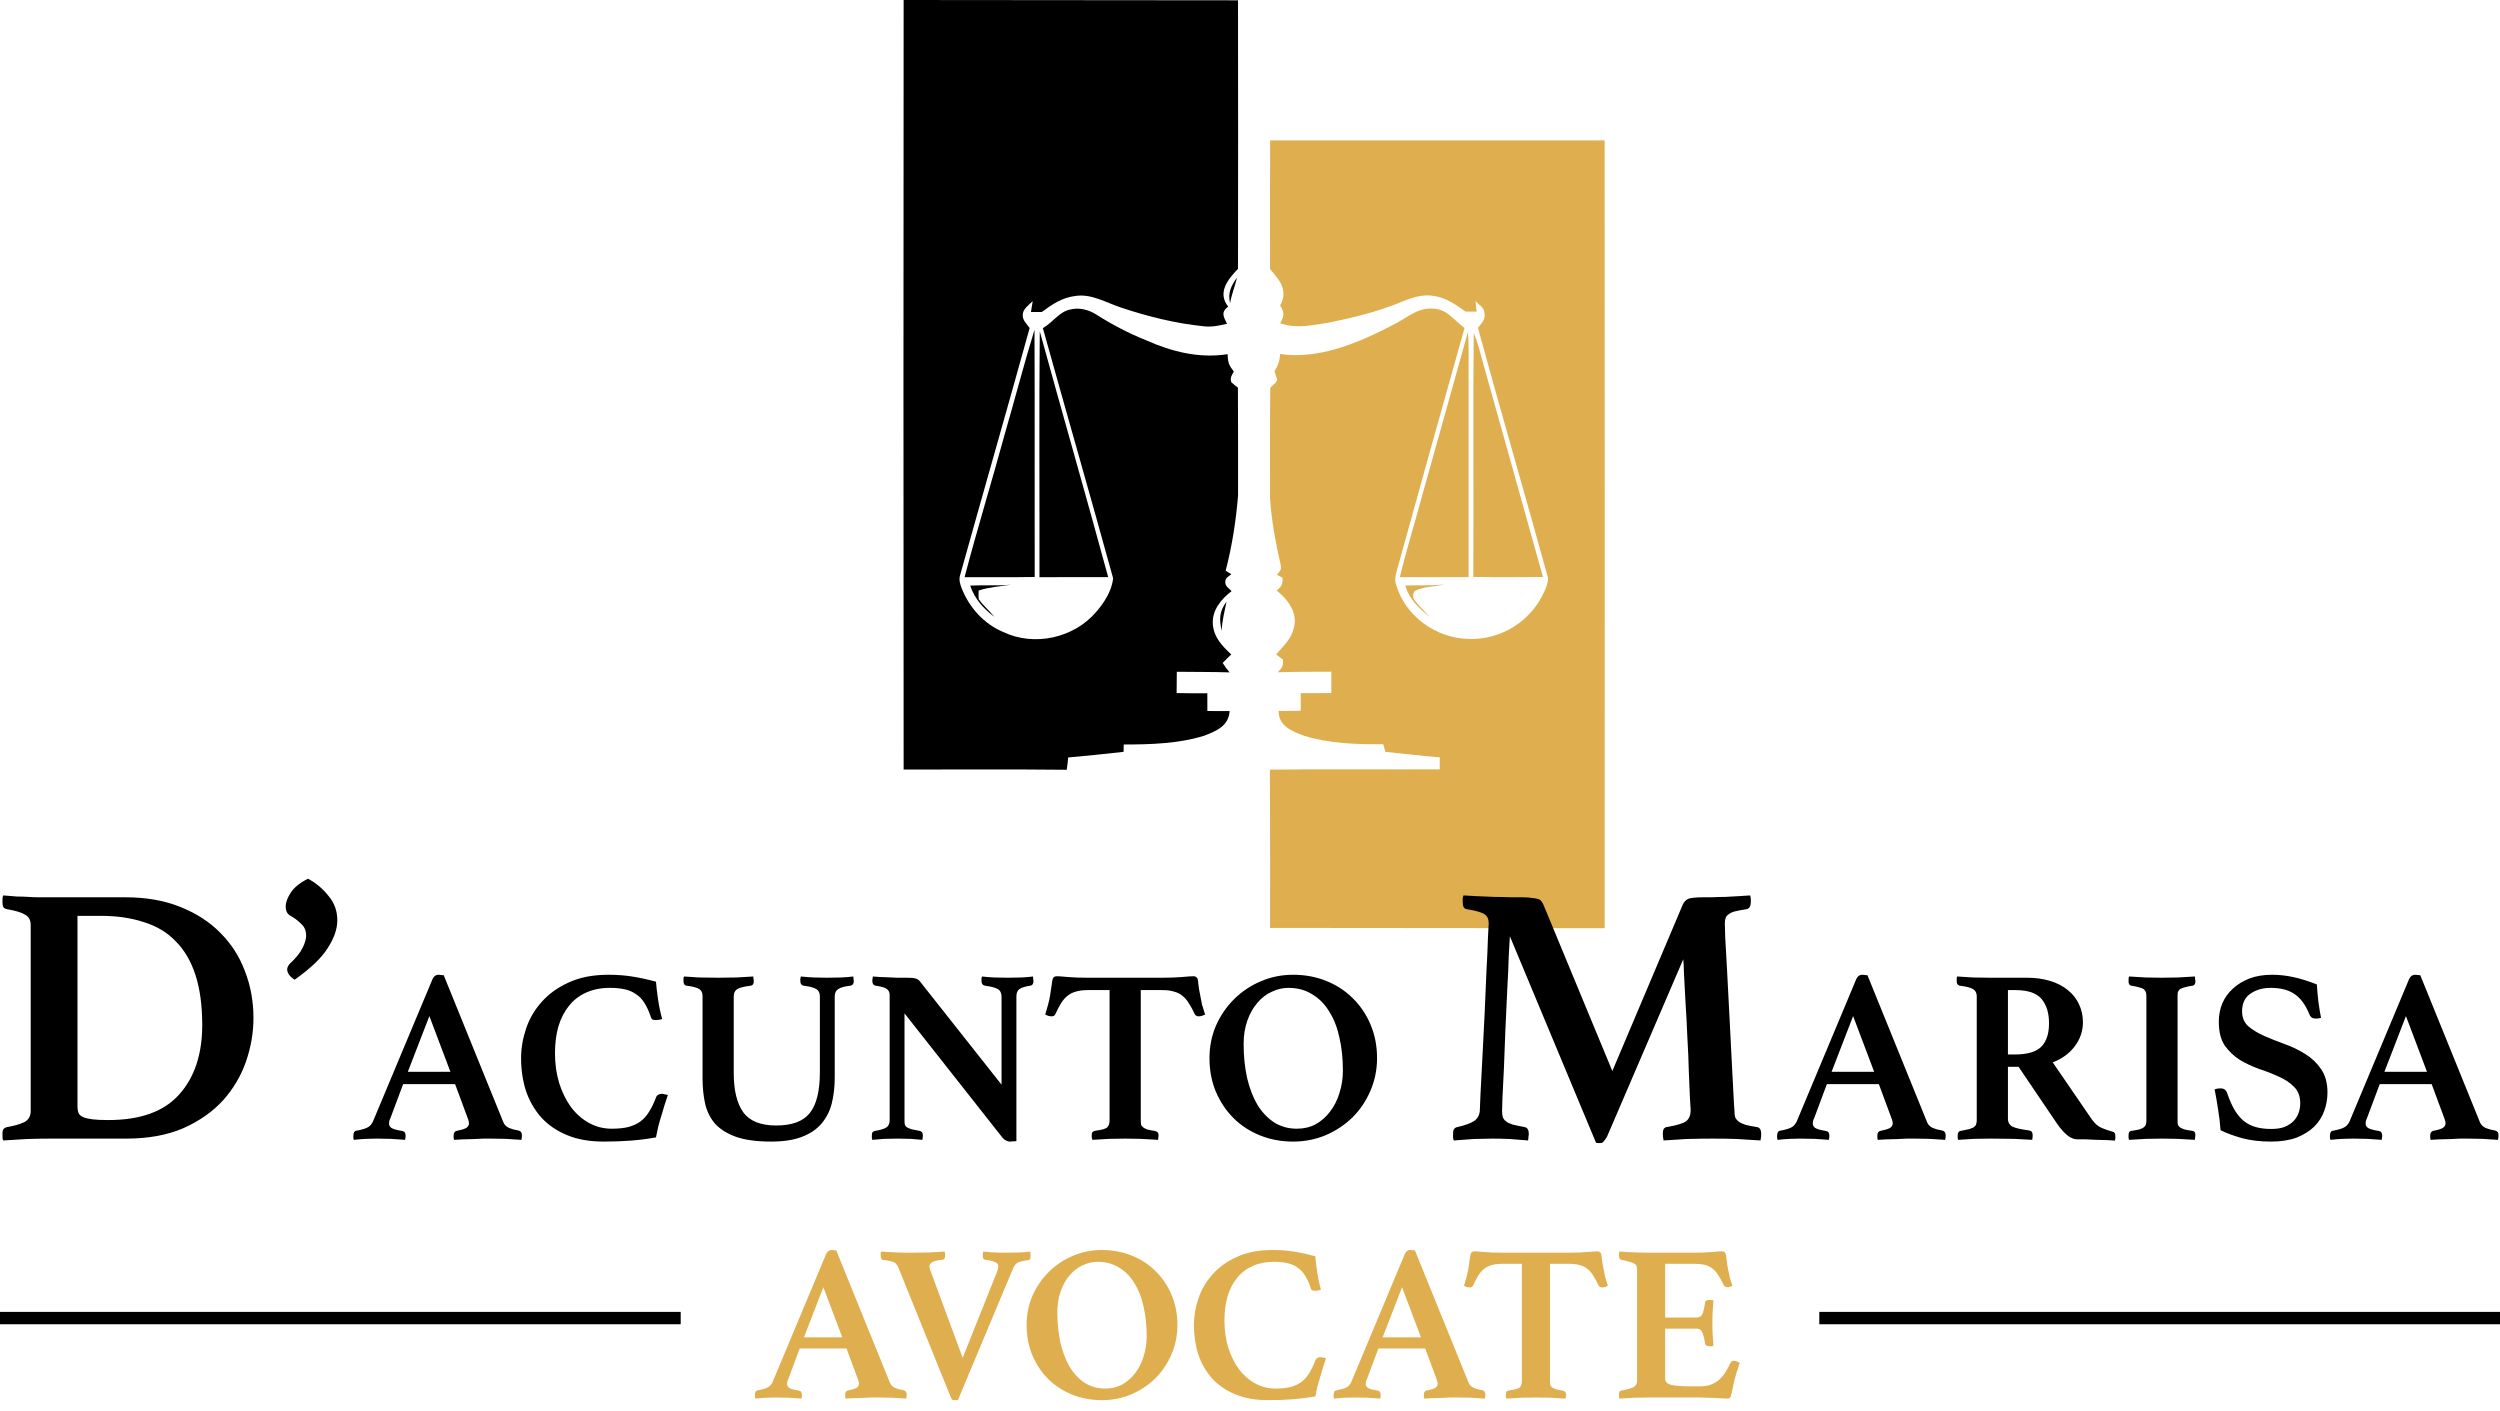 <svg width="202" height="114" viewBox="0 0 202 114" fill="none" xmlns="http://www.w3.org/2000/svg">
<path d="M55 106H0V107H55V106Z" fill="black"/>
<path d="M68.398 108.956H64.618L63.682 111.458C63.646 111.518 63.622 111.584 63.61 111.656C63.598 111.728 63.592 111.782 63.592 111.818C63.592 111.95 63.652 112.058 63.772 112.142C63.904 112.226 64.162 112.298 64.546 112.358C64.714 112.382 64.798 112.496 64.798 112.7C64.798 112.784 64.786 112.886 64.762 113.006C64.438 112.982 64.096 112.958 63.736 112.934C63.376 112.922 63.022 112.916 62.674 112.916C62.434 112.916 62.182 112.922 61.918 112.934C61.654 112.946 61.36 112.97 61.036 113.006C61.012 112.958 61 112.904 61 112.844C61 112.784 61 112.736 61 112.7C61 112.472 61.078 112.352 61.234 112.34C61.606 112.268 61.87 112.19 62.026 112.106C62.194 112.022 62.326 111.878 62.422 111.674L66.76 101.306C66.856 101.102 67 101 67.192 101C67.252 101 67.312 101.006 67.372 101.018C67.432 101.018 67.498 101.024 67.57 101.036L71.908 111.728C71.98 111.908 72.118 112.046 72.322 112.142C72.526 112.226 72.748 112.286 72.988 112.322C73.168 112.358 73.258 112.478 73.258 112.682C73.258 112.778 73.246 112.886 73.222 113.006C72.838 112.982 72.46 112.958 72.088 112.934C71.716 112.922 71.368 112.916 71.044 112.916C70.876 112.916 70.672 112.916 70.432 112.916C70.192 112.928 69.946 112.94 69.694 112.952C69.442 112.964 69.19 112.97 68.938 112.97C68.698 112.982 68.494 112.994 68.326 113.006C68.302 112.958 68.29 112.904 68.29 112.844C68.29 112.784 68.29 112.736 68.29 112.7C68.29 112.592 68.308 112.514 68.344 112.466C68.392 112.406 68.44 112.37 68.488 112.358C68.8 112.298 69.028 112.232 69.172 112.16C69.328 112.076 69.406 111.956 69.406 111.8C69.406 111.728 69.388 111.638 69.352 111.53L68.398 108.956ZM68.056 108.056L66.526 104.006L64.96 108.056H68.056ZM80.574 102.728C80.634 102.572 80.664 102.446 80.664 102.35C80.664 102.182 80.586 102.062 80.43 101.99C80.274 101.906 80.004 101.84 79.62 101.792C79.476 101.78 79.404 101.666 79.404 101.45C79.404 101.426 79.404 101.402 79.404 101.378C79.416 101.342 79.422 101.306 79.422 101.27L79.44 101.126C79.548 101.138 79.68 101.15 79.836 101.162C79.992 101.174 80.16 101.186 80.34 101.198C80.532 101.198 80.718 101.204 80.898 101.216C81.09 101.216 81.264 101.216 81.42 101.216C81.768 101.216 82.098 101.21 82.41 101.198C82.734 101.186 83.01 101.162 83.238 101.126L83.256 101.27C83.268 101.306 83.274 101.342 83.274 101.378C83.274 101.414 83.274 101.444 83.274 101.468C83.274 101.696 83.202 101.816 83.058 101.828C82.674 101.864 82.398 101.93 82.23 102.026C82.074 102.11 81.948 102.266 81.852 102.494L77.406 113.114C77.346 113.126 77.298 113.132 77.262 113.132C77.226 113.132 77.184 113.132 77.136 113.132C77.04 113.132 76.968 113.114 76.92 113.078C76.884 113.042 76.842 112.958 76.794 112.826L72.582 102.404C72.546 102.32 72.504 102.248 72.456 102.188C72.42 102.116 72.36 102.056 72.276 102.008C72.192 101.96 72.078 101.924 71.934 101.9C71.802 101.864 71.622 101.834 71.394 101.81C71.238 101.798 71.16 101.672 71.16 101.432C71.16 101.396 71.16 101.348 71.16 101.288C71.16 101.216 71.172 101.162 71.196 101.126C71.376 101.138 71.58 101.15 71.808 101.162C72.036 101.174 72.264 101.186 72.492 101.198C72.732 101.198 72.96 101.204 73.176 101.216C73.404 101.216 73.602 101.216 73.77 101.216C74.166 101.216 74.598 101.21 75.066 101.198C75.534 101.174 75.954 101.15 76.326 101.126C76.35 101.186 76.362 101.246 76.362 101.306C76.362 101.366 76.362 101.414 76.362 101.45C76.362 101.666 76.29 101.78 76.146 101.792C75.762 101.828 75.492 101.888 75.336 101.972C75.18 102.056 75.102 102.17 75.102 102.314C75.102 102.398 75.12 102.494 75.156 102.602L77.784 109.712L80.574 102.728ZM82.95 107.066C82.95 106.226 83.106 105.44 83.418 104.708C83.742 103.976 84.18 103.334 84.732 102.782C85.284 102.23 85.926 101.798 86.658 101.486C87.402 101.162 88.194 101 89.034 101C89.898 101 90.702 101.15 91.446 101.45C92.19 101.75 92.832 102.17 93.372 102.71C93.924 103.25 94.356 103.892 94.668 104.636C94.98 105.38 95.136 106.19 95.136 107.066C95.136 107.906 94.974 108.698 94.65 109.442C94.338 110.174 93.906 110.816 93.354 111.368C92.802 111.908 92.154 112.34 91.41 112.664C90.666 112.976 89.874 113.132 89.034 113.132C88.17 113.132 87.366 112.982 86.622 112.682C85.878 112.382 85.236 111.962 84.696 111.422C84.156 110.882 83.73 110.246 83.418 109.514C83.106 108.77 82.95 107.954 82.95 107.066ZM89.304 112.196C89.808 112.196 90.264 112.088 90.672 111.872C91.08 111.644 91.428 111.338 91.716 110.954C92.016 110.57 92.244 110.12 92.4 109.604C92.568 109.088 92.652 108.536 92.652 107.948C92.652 107.096 92.568 106.304 92.4 105.572C92.244 104.84 91.998 104.21 91.662 103.682C91.338 103.142 90.924 102.722 90.42 102.422C89.928 102.11 89.352 101.954 88.692 101.954C88.272 101.954 87.864 102.05 87.468 102.242C87.072 102.422 86.724 102.692 86.424 103.052C86.124 103.4 85.884 103.826 85.704 104.33C85.524 104.834 85.434 105.404 85.434 106.04C85.434 106.928 85.518 107.75 85.686 108.506C85.866 109.262 86.118 109.916 86.442 110.468C86.778 111.008 87.186 111.434 87.666 111.746C88.146 112.046 88.692 112.196 89.304 112.196ZM102.463 113.132C101.455 113.132 100.573 112.976 99.817 112.664C99.061 112.352 98.437 111.926 97.945 111.386C97.453 110.834 97.081 110.192 96.829 109.46C96.589 108.716 96.469 107.918 96.469 107.066C96.469 106.358 96.589 105.644 96.829 104.924C97.069 104.204 97.447 103.556 97.963 102.98C98.479 102.392 99.139 101.918 99.943 101.558C100.747 101.186 101.707 101 102.823 101C103.435 101 104.005 101.042 104.533 101.126C105.073 101.21 105.655 101.336 106.279 101.504C106.303 101.828 106.351 102.242 106.423 102.746C106.495 103.25 106.597 103.742 106.729 104.222C106.669 104.234 106.591 104.252 106.495 104.276C106.399 104.288 106.327 104.294 106.279 104.294C106.183 104.294 106.099 104.282 106.027 104.258C105.967 104.222 105.925 104.156 105.901 104.06C105.769 103.664 105.619 103.334 105.451 103.07C105.283 102.794 105.079 102.578 104.839 102.422C104.611 102.254 104.341 102.134 104.029 102.062C103.717 101.99 103.351 101.954 102.931 101.954C102.283 101.954 101.707 102.068 101.203 102.296C100.711 102.512 100.297 102.83 99.961 103.25C99.625 103.658 99.367 104.156 99.187 104.744C99.019 105.32 98.935 105.974 98.935 106.706C98.935 107.486 99.037 108.212 99.241 108.884C99.457 109.556 99.745 110.138 100.105 110.63C100.477 111.122 100.915 111.506 101.419 111.782C101.923 112.058 102.469 112.196 103.057 112.196C103.537 112.196 103.945 112.154 104.281 112.07C104.629 111.974 104.923 111.836 105.163 111.656C105.415 111.464 105.625 111.224 105.793 110.936C105.973 110.648 106.135 110.312 106.279 109.928C106.315 109.832 106.369 109.766 106.441 109.73C106.525 109.682 106.609 109.658 106.693 109.658C106.753 109.658 106.825 109.67 106.909 109.694C107.005 109.706 107.083 109.724 107.143 109.748C107.071 109.952 106.993 110.186 106.909 110.45C106.837 110.702 106.759 110.966 106.675 111.242C106.591 111.506 106.513 111.776 106.441 112.052C106.381 112.316 106.327 112.574 106.279 112.826C105.691 112.934 105.091 113.012 104.479 113.06C103.867 113.108 103.195 113.132 102.463 113.132ZM115.156 108.956H111.376L110.44 111.458C110.404 111.518 110.38 111.584 110.368 111.656C110.356 111.728 110.35 111.782 110.35 111.818C110.35 111.95 110.41 112.058 110.53 112.142C110.662 112.226 110.92 112.298 111.304 112.358C111.472 112.382 111.556 112.496 111.556 112.7C111.556 112.784 111.544 112.886 111.52 113.006C111.196 112.982 110.854 112.958 110.494 112.934C110.134 112.922 109.78 112.916 109.432 112.916C109.192 112.916 108.94 112.922 108.676 112.934C108.412 112.946 108.118 112.97 107.794 113.006C107.77 112.958 107.758 112.904 107.758 112.844C107.758 112.784 107.758 112.736 107.758 112.7C107.758 112.472 107.836 112.352 107.992 112.34C108.364 112.268 108.628 112.19 108.784 112.106C108.952 112.022 109.084 111.878 109.18 111.674L113.518 101.306C113.614 101.102 113.758 101 113.95 101C114.01 101 114.07 101.006 114.13 101.018C114.19 101.018 114.256 101.024 114.328 101.036L118.666 111.728C118.738 111.908 118.876 112.046 119.08 112.142C119.284 112.226 119.506 112.286 119.746 112.322C119.926 112.358 120.016 112.478 120.016 112.682C120.016 112.778 120.004 112.886 119.98 113.006C119.596 112.982 119.218 112.958 118.846 112.934C118.474 112.922 118.126 112.916 117.802 112.916C117.634 112.916 117.43 112.916 117.19 112.916C116.95 112.928 116.704 112.94 116.452 112.952C116.2 112.964 115.948 112.97 115.696 112.97C115.456 112.982 115.252 112.994 115.084 113.006C115.06 112.958 115.048 112.904 115.048 112.844C115.048 112.784 115.048 112.736 115.048 112.7C115.048 112.592 115.066 112.514 115.102 112.466C115.15 112.406 115.198 112.37 115.246 112.358C115.558 112.298 115.786 112.232 115.93 112.16C116.086 112.076 116.164 111.956 116.164 111.8C116.164 111.728 116.146 111.638 116.11 111.53L115.156 108.956ZM114.814 108.056L113.284 104.006L111.718 108.056H114.814ZM125.238 102.116V111.584C125.238 111.704 125.244 111.806 125.256 111.89C125.28 111.962 125.328 112.028 125.4 112.088C125.472 112.148 125.574 112.202 125.706 112.25C125.838 112.286 126.024 112.322 126.264 112.358C126.444 112.394 126.534 112.496 126.534 112.664C126.534 112.7 126.528 112.754 126.516 112.826C126.516 112.898 126.51 112.958 126.498 113.006C126.114 112.982 125.7 112.958 125.256 112.934C124.824 112.922 124.44 112.916 124.104 112.916C123.756 112.916 123.366 112.922 122.934 112.934C122.514 112.958 122.112 112.982 121.728 113.006C121.704 112.958 121.686 112.898 121.674 112.826C121.674 112.754 121.674 112.7 121.674 112.664C121.674 112.58 121.686 112.514 121.71 112.466C121.746 112.406 121.83 112.364 121.962 112.34C122.406 112.28 122.682 112.202 122.79 112.106C122.91 111.998 122.97 111.824 122.97 111.584V102.116H121.386C121.05 102.116 120.762 102.152 120.522 102.224C120.294 102.284 120.09 102.386 119.91 102.53C119.742 102.662 119.586 102.842 119.442 103.07C119.31 103.286 119.172 103.55 119.028 103.862C118.98 103.97 118.89 104.024 118.758 104.024C118.686 104.024 118.602 104.012 118.506 103.988C118.41 103.952 118.338 103.922 118.29 103.898C118.374 103.61 118.446 103.358 118.506 103.142C118.566 102.914 118.614 102.692 118.65 102.476C118.698 102.2 118.734 101.954 118.758 101.738C118.782 101.522 118.812 101.366 118.848 101.27C118.896 101.162 118.992 101.108 119.136 101.108C119.268 101.108 119.526 101.126 119.91 101.162C120.306 101.198 120.78 101.216 121.332 101.216H126.876C127.416 101.216 127.878 101.198 128.262 101.162C128.658 101.126 128.928 101.108 129.072 101.108C129.204 101.108 129.3 101.162 129.36 101.27C129.396 101.366 129.42 101.522 129.432 101.738C129.456 101.954 129.498 102.2 129.558 102.476C129.594 102.692 129.636 102.914 129.684 103.142C129.744 103.358 129.822 103.61 129.918 103.898C129.858 103.922 129.78 103.952 129.684 103.988C129.6 104.012 129.522 104.024 129.45 104.024C129.318 104.024 129.222 103.97 129.162 103.862C129.018 103.55 128.874 103.286 128.73 103.07C128.598 102.842 128.442 102.662 128.262 102.53C128.094 102.386 127.89 102.284 127.65 102.224C127.422 102.152 127.146 102.116 126.822 102.116H125.238ZM134.544 102.116V106.454H137.082C137.31 106.454 137.466 106.364 137.55 106.184C137.634 105.992 137.706 105.686 137.766 105.266C137.778 105.17 137.814 105.11 137.874 105.086C137.934 105.05 138.012 105.032 138.108 105.032C138.144 105.032 138.198 105.038 138.27 105.05C138.354 105.05 138.414 105.056 138.45 105.068C138.426 105.344 138.402 105.668 138.378 106.04C138.366 106.4 138.36 106.706 138.36 106.958C138.36 107.174 138.366 107.432 138.378 107.732C138.39 108.02 138.414 108.35 138.45 108.722C138.414 108.746 138.354 108.764 138.27 108.776C138.198 108.776 138.144 108.776 138.108 108.776C137.892 108.776 137.778 108.692 137.766 108.524C137.694 108.068 137.61 107.762 137.514 107.606C137.43 107.438 137.286 107.354 137.082 107.354H134.544V111.386C134.544 111.638 134.7 111.806 135.012 111.89C135.324 111.974 135.852 112.016 136.596 112.016H137.352C137.712 112.016 138.012 111.968 138.252 111.872C138.504 111.776 138.726 111.644 138.918 111.476C139.11 111.296 139.278 111.092 139.422 110.864C139.566 110.624 139.71 110.36 139.854 110.072C139.89 109.988 139.974 109.946 140.106 109.946C140.166 109.946 140.238 109.964 140.322 110C140.406 110.036 140.49 110.072 140.574 110.108C140.55 110.204 140.52 110.294 140.484 110.378C140.46 110.462 140.436 110.546 140.412 110.63C140.352 110.762 140.304 110.906 140.268 111.062C140.232 111.218 140.196 111.344 140.16 111.44C140.136 111.56 140.106 111.698 140.07 111.854C140.046 111.998 140.016 112.142 139.98 112.286C139.956 112.418 139.926 112.538 139.89 112.646C139.866 112.754 139.848 112.826 139.836 112.862C139.788 112.958 139.692 113.006 139.548 113.006C139.452 113.006 139.314 113 139.134 112.988C138.954 112.976 138.756 112.964 138.54 112.952C138.336 112.952 138.126 112.946 137.91 112.934C137.694 112.922 137.508 112.916 137.352 112.916H133.266C132.918 112.916 132.516 112.922 132.06 112.934C131.616 112.958 131.214 112.982 130.854 113.006C130.83 112.958 130.818 112.898 130.818 112.826C130.818 112.742 130.818 112.682 130.818 112.646C130.818 112.466 130.878 112.37 130.998 112.358C131.454 112.274 131.778 112.184 131.97 112.088C132.174 111.992 132.276 111.824 132.276 111.584V102.566C132.276 102.446 132.258 102.35 132.222 102.278C132.186 102.194 132.114 102.128 132.006 102.08C131.91 102.02 131.778 101.972 131.61 101.936C131.454 101.888 131.25 101.84 130.998 101.792C130.878 101.756 130.818 101.648 130.818 101.468C130.818 101.408 130.818 101.354 130.818 101.306C130.818 101.246 130.83 101.186 130.854 101.126C131.37 101.162 131.826 101.186 132.222 101.198C132.618 101.21 132.96 101.216 133.248 101.216H136.938C137.478 101.216 137.94 101.198 138.324 101.162C138.72 101.126 138.99 101.108 139.134 101.108C139.266 101.108 139.362 101.162 139.422 101.27C139.458 101.366 139.488 101.546 139.512 101.81C139.536 102.062 139.578 102.326 139.638 102.602C139.674 102.806 139.716 103.004 139.764 103.196C139.812 103.388 139.884 103.622 139.98 103.898C139.92 103.922 139.854 103.946 139.782 103.97C139.71 103.994 139.638 104.006 139.566 104.006C139.434 104.006 139.338 103.952 139.278 103.844C139.134 103.532 138.99 103.268 138.846 103.052C138.714 102.824 138.558 102.644 138.378 102.512C138.21 102.368 138.006 102.266 137.766 102.206C137.538 102.146 137.262 102.116 136.938 102.116H134.544Z" fill="#DFAE4F"/>
<path d="M202 106H147V107H202V106Z" fill="black"/>
<path d="M73.014 0C82.02 0.012 91.027 0.012 100.031 0.025C100.043 7.257 100.043 14.49 100.031 21.72C99.219 22.566 98.338 23.634 99.237 24.776C98.619 25.247 98.869 25.588 99.142 26.159C98.523 26.309 97.918 26.44 97.274 26.365C95.009 26.136 92.763 25.58 90.606 24.86C89.38 24.466 88.199 23.704 86.861 23.917C85.816 24.052 85.006 24.591 84.183 25.207C83.89 25.201 83.596 25.201 83.301 25.207C83.351 24.916 83.398 24.625 83.444 24.331C83.134 24.643 82.612 24.979 82.639 25.47C82.605 25.857 82.986 26.209 83.197 26.502C81.352 33.164 79.426 39.843 77.569 46.503C77.465 46.872 77.578 47.196 77.707 47.538C78.319 49.097 79.503 50.411 81.058 51.065C83.565 52.262 86.763 51.558 88.559 49.455C89.211 48.724 89.852 47.702 89.938 46.72C88.087 39.993 86.132 33.235 84.263 26.509C85.043 26.084 85.578 25.195 86.432 25.02C87.156 24.818 87.96 25.014 88.58 25.416C89.848 26.221 91.189 26.927 92.584 27.485C94.678 28.418 96.891 28.98 99.196 28.616C99.2 29.28 99.3 29.519 99.695 30.023C99.525 30.329 99.365 30.525 99.496 30.893C99.666 31.043 99.841 31.185 100.024 31.32C100.047 34.228 100.029 37.137 100.035 40.043C99.868 42.085 99.55 44.134 99.031 46.118C99.186 46.21 99.34 46.301 99.494 46.393C99.317 46.551 99.017 46.682 99.011 46.942C98.944 47.363 99.267 47.494 99.512 47.765C98.665 48.412 97.909 49.32 97.997 50.453C98.082 51.508 98.757 52.197 99.485 52.88C99.248 53.103 99.017 53.332 98.79 53.567C98.963 53.834 99.146 54.087 99.35 54.329C97.93 54.285 96.506 54.298 95.086 54.279C95.084 54.852 95.082 55.426 95.072 55.999C95.898 56.024 96.727 56.017 97.553 56.015C97.553 56.494 97.555 56.971 97.555 57.45C98.155 57.448 98.757 57.448 99.356 57.456C99.271 58.663 98.296 59.057 97.312 59.44C95.257 60.09 92.938 60.156 90.797 60.156C90.793 60.354 90.789 60.552 90.785 60.749C89.296 60.916 87.802 61.074 86.309 61.203C86.284 61.536 86.245 61.867 86.19 62.199C81.8 62.148 77.405 62.188 73.014 62.178C72.995 41.455 72.995 20.723 73.014 0Z" fill="black"/>
<path d="M102.627 11.344C111.635 11.346 120.644 11.35 129.654 11.342C129.671 32.552 129.66 53.769 129.658 74.979V75L102.621 74.975C102.621 74.975 102.633 66.448 102.606 62.186C107.18 62.134 111.756 62.178 116.33 62.163C116.332 61.84 116.332 61.518 116.334 61.195C114.866 61.074 113.403 60.901 111.937 60.749C111.881 60.543 111.823 60.337 111.766 60.131C109.655 60.158 107.399 60.079 105.369 59.452C104.394 59.08 103.312 58.68 103.314 57.446C103.907 57.437 104.503 57.435 105.096 57.433C105.096 56.956 105.098 56.48 105.1 56.005C105.922 56.005 106.745 56.003 107.569 56.001C107.567 55.424 107.569 54.847 107.573 54.273C106.133 54.277 104.692 54.275 103.253 54.319C103.593 53.938 103.705 53.827 103.662 53.29C103.476 53.153 103.293 53.017 103.11 52.88C103.689 52.191 104.321 51.67 104.538 50.756C104.888 49.557 104.072 48.423 103.16 47.725C103.562 47.357 103.645 47.246 103.634 46.684C103.48 46.603 103.328 46.522 103.174 46.441C103.389 46.174 103.574 46.045 103.482 45.66C103.079 43.886 102.731 42.058 102.619 40.239C102.633 37.268 102.596 34.295 102.639 31.324C102.831 31.126 103.141 30.941 103.199 30.66C103.133 30.437 103.06 30.219 102.979 30C103.26 29.529 103.414 29.167 103.424 28.605C106.553 29.065 109.741 27.71 112.466 26.298C113.628 25.757 114.46 24.837 115.824 24.937C116.971 24.995 117.45 25.874 118.337 26.494C116.49 33.073 114.639 39.65 112.826 46.239C112.741 46.566 112.687 46.878 112.793 47.207C113.54 49.803 116.061 51.602 118.734 51.627C120.989 51.697 123.194 50.498 124.368 48.575C124.678 48.025 125.082 47.336 125.082 46.697C123.233 39.968 121.251 33.217 119.417 26.486C119.721 26.101 120.034 25.83 119.944 25.291C119.921 24.835 119.503 24.639 119.219 24.331C119.249 24.614 119.28 24.897 119.311 25.178C119.013 25.178 118.714 25.178 118.414 25.176C117.654 24.643 116.969 24.127 116.032 23.944C115.054 23.727 114.183 24.006 113.288 24.373C111.381 25.174 109.362 25.659 107.336 26.076C105.991 26.273 104.78 26.579 103.441 26.123C103.759 25.495 103.818 25.307 103.437 24.695C103.564 24.393 103.712 24.131 103.697 23.794C103.755 22.949 103.097 22.351 102.621 21.739C102.621 18.275 102.606 14.81 102.627 11.344Z" fill="#DFAE4F"/>
<path d="M99.954 22.424C99.787 23.126 99.508 23.788 99.392 24.504C99.194 23.669 99.467 23.094 99.954 22.424Z" fill="black"/>
<path d="M83.588 26.644C83.617 33.302 83.588 39.964 83.603 46.622C81.714 46.653 79.826 46.628 77.938 46.636C78.958 42.743 80.147 38.888 81.204 35.003C82.014 32.221 82.737 29.413 83.588 26.644Z" fill="black"/>
<path d="M84.013 26.767C85.832 33.389 87.741 40.005 89.542 46.632C87.691 46.641 85.838 46.632 83.988 46.636C84.002 40.014 83.95 33.387 84.013 26.767Z" fill="black"/>
<path d="M118.61 26.821C118.695 27.899 118.657 28.972 118.662 30.05C118.662 35.577 118.666 41.107 118.662 46.634C116.809 46.634 114.958 46.641 113.107 46.63C113.659 44.348 114.365 42.1 114.97 39.831C116.182 35.494 117.406 31.16 118.61 26.821Z" fill="#DFAE4F"/>
<path d="M119.082 26.902C119.344 27.531 119.525 28.178 119.692 28.838C121.366 34.759 123.008 40.697 124.672 46.622C122.798 46.639 120.916 46.655 119.042 46.614C119.084 40.045 119.007 33.468 119.082 26.902Z" fill="#DFAE4F"/>
<path d="M81.681 47.242C80.802 47.382 79.928 47.434 79.076 47.713C79.058 47.952 79.06 48.187 79.081 48.423C79.457 48.935 79.949 49.357 80.355 49.849C79.441 49.157 78.772 48.419 78.391 47.317C79.489 47.257 80.584 47.344 81.681 47.242Z" fill="black"/>
<path d="M113.551 47.309C114.606 47.276 115.649 47.33 116.705 47.224C115.934 47.415 115.016 47.376 114.317 47.748C114.173 47.9 114.142 48.117 114.227 48.396C114.602 48.926 115.102 49.368 115.528 49.857C114.652 49.145 113.873 48.435 113.551 47.309Z" fill="#DFAE4F"/>
<path d="M99.104 48.61C98.95 49.403 98.736 50.163 98.715 50.977C98.501 50.019 98.511 49.42 99.104 48.61Z" fill="black"/>
<path d="M20.48 82.25C20.48 83.43 20.28 84.6 19.88 85.76C19.48 86.92 18.86 87.97 18.02 88.91C17.18 89.83 16.11 90.58 14.81 91.16C13.51 91.72 11.97 92 10.19 92H4.04C3.52 92 2.91 92.01 2.21 92.03C1.53 92.07 0.88 92.11 0.26 92.15C0.22 92.07 0.2 91.98 0.2 91.88C0.2 91.78 0.2 91.7 0.2 91.64C0.2 91.42 0.23 91.28 0.29 91.22C0.37 91.14 0.46 91.09 0.56 91.07C1.14 90.97 1.6 90.84 1.94 90.68C2.3 90.5 2.48 90.2 2.48 89.78V74.75C2.48 74.35 2.33 74.07 2.03 73.91C1.75 73.73 1.26 73.58 0.56 73.46C0.4 73.42 0.3 73.36 0.26 73.28C0.22 73.18 0.2 73.05 0.2 72.89C0.2 72.83 0.2 72.75 0.2 72.65C0.2 72.55 0.22 72.45 0.26 72.35C0.68 72.39 1.05 72.42 1.37 72.44C1.71 72.44 2.02 72.45 2.3 72.47C2.58 72.49 2.86 72.5 3.14 72.5C3.42 72.5 3.71 72.5 4.01 72.5H10.1C11.8 72.5 13.29 72.76 14.57 73.28C15.87 73.8 16.95 74.5 17.81 75.38C18.69 76.26 19.35 77.29 19.79 78.47C20.25 79.65 20.48 80.91 20.48 82.25ZM16.34 82.82C16.34 81.26 16.16 79.92 15.8 78.8C15.44 77.68 14.91 76.77 14.21 76.07C13.53 75.35 12.67 74.83 11.63 74.51C10.61 74.17 9.44 74 8.12 74H6.26V89.42C6.26 89.62 6.29 89.79 6.35 89.93C6.41 90.07 6.53 90.18 6.71 90.26C6.89 90.34 7.14 90.4 7.46 90.44C7.78 90.48 8.21 90.5 8.75 90.5C11.35 90.5 13.26 89.81 14.48 88.43C15.72 87.05 16.34 85.18 16.34 82.82ZM23.805 79.16C23.405 78.9 23.205 78.62 23.205 78.32C23.205 78.2 23.265 78.06 23.385 77.9C23.905 77.42 24.255 76.99 24.435 76.61C24.635 76.23 24.735 75.89 24.735 75.59C24.735 75.19 24.595 74.87 24.315 74.63C24.055 74.37 23.775 74.16 23.475 74C23.215 73.86 23.085 73.61 23.085 73.25C23.085 72.91 23.225 72.53 23.505 72.11C23.785 71.69 24.245 71.32 24.885 71C25.525 71.34 26.075 71.8 26.535 72.38C27.015 72.94 27.255 73.6 27.255 74.36C27.255 75.06 26.995 75.81 26.475 76.61C25.975 77.41 25.085 78.26 23.805 79.16ZM36.773 87.6H32.573L31.533 90.38C31.493 90.447 31.466 90.52 31.453 90.6C31.439 90.68 31.433 90.74 31.433 90.78C31.433 90.927 31.499 91.047 31.633 91.14C31.779 91.233 32.066 91.313 32.493 91.38C32.679 91.407 32.773 91.533 32.773 91.76C32.773 91.853 32.759 91.967 32.733 92.1C32.373 92.073 31.993 92.047 31.593 92.02C31.193 92.007 30.799 92 30.413 92C30.146 92 29.866 92.007 29.573 92.02C29.279 92.033 28.953 92.06 28.593 92.1C28.566 92.047 28.553 91.987 28.553 91.92C28.553 91.853 28.553 91.8 28.553 91.76C28.553 91.507 28.639 91.373 28.813 91.36C29.226 91.28 29.519 91.193 29.693 91.1C29.879 91.007 30.026 90.847 30.133 90.62L34.953 79.1C35.059 78.873 35.219 78.76 35.433 78.76C35.499 78.76 35.566 78.767 35.633 78.78C35.699 78.78 35.773 78.787 35.853 78.8L40.673 90.68C40.753 90.88 40.906 91.033 41.133 91.14C41.359 91.233 41.606 91.3 41.873 91.34C42.073 91.38 42.173 91.513 42.173 91.74C42.173 91.847 42.159 91.967 42.133 92.1C41.706 92.073 41.286 92.047 40.873 92.02C40.459 92.007 40.073 92 39.713 92C39.526 92 39.299 92 39.033 92C38.766 92.013 38.493 92.027 38.213 92.04C37.933 92.053 37.653 92.06 37.373 92.06C37.106 92.073 36.879 92.087 36.693 92.1C36.666 92.047 36.653 91.987 36.653 91.92C36.653 91.853 36.653 91.8 36.653 91.76C36.653 91.64 36.673 91.553 36.713 91.5C36.766 91.433 36.819 91.393 36.873 91.38C37.219 91.313 37.473 91.24 37.633 91.16C37.806 91.067 37.893 90.933 37.893 90.76C37.893 90.68 37.873 90.58 37.833 90.46L36.773 87.6ZM36.393 86.6L34.693 82.1L32.953 86.6H36.393ZM48.763 92.24C47.643 92.24 46.663 92.067 45.823 91.72C44.983 91.373 44.29 90.9 43.743 90.3C43.197 89.687 42.783 88.973 42.503 88.16C42.237 87.333 42.103 86.447 42.103 85.5C42.103 84.713 42.237 83.92 42.503 83.12C42.77 82.32 43.19 81.6 43.763 80.96C44.337 80.307 45.07 79.78 45.963 79.38C46.857 78.967 47.923 78.76 49.163 78.76C49.843 78.76 50.477 78.807 51.063 78.9C51.663 78.993 52.31 79.133 53.003 79.32C53.03 79.68 53.083 80.14 53.163 80.7C53.243 81.26 53.357 81.807 53.503 82.34C53.437 82.353 53.35 82.373 53.243 82.4C53.137 82.413 53.057 82.42 53.003 82.42C52.897 82.42 52.803 82.407 52.723 82.38C52.657 82.34 52.61 82.267 52.583 82.16C52.437 81.72 52.27 81.353 52.083 81.06C51.897 80.753 51.67 80.513 51.403 80.34C51.15 80.153 50.85 80.02 50.503 79.94C50.157 79.86 49.75 79.82 49.283 79.82C48.563 79.82 47.923 79.947 47.363 80.2C46.817 80.44 46.357 80.793 45.983 81.26C45.61 81.713 45.323 82.267 45.123 82.92C44.937 83.56 44.843 84.287 44.843 85.1C44.843 85.967 44.957 86.773 45.183 87.52C45.423 88.267 45.743 88.913 46.143 89.46C46.557 90.007 47.043 90.433 47.603 90.74C48.163 91.047 48.77 91.2 49.423 91.2C49.957 91.2 50.41 91.153 50.783 91.06C51.17 90.953 51.497 90.8 51.763 90.6C52.043 90.387 52.277 90.12 52.463 89.8C52.663 89.48 52.843 89.107 53.003 88.68C53.043 88.573 53.103 88.5 53.183 88.46C53.277 88.407 53.37 88.38 53.463 88.38C53.53 88.38 53.61 88.393 53.703 88.42C53.81 88.433 53.897 88.453 53.963 88.48C53.883 88.707 53.797 88.967 53.703 89.26C53.623 89.54 53.537 89.833 53.443 90.14C53.35 90.433 53.263 90.733 53.183 91.04C53.117 91.333 53.057 91.62 53.003 91.9C52.35 92.02 51.683 92.107 51.003 92.16C50.323 92.213 49.577 92.24 48.763 92.24ZM67.446 87.06C67.446 87.82 67.366 88.52 67.206 89.16C67.046 89.787 66.766 90.333 66.366 90.8C65.98 91.253 65.453 91.607 64.786 91.86C64.133 92.113 63.306 92.24 62.306 92.24C61.12 92.24 60.16 92.107 59.426 91.84C58.706 91.573 58.146 91.213 57.746 90.76C57.36 90.293 57.1 89.753 56.966 89.14C56.833 88.513 56.766 87.847 56.766 87.14V80.5C56.766 80.22 56.68 80.027 56.506 79.92C56.333 79.8 55.98 79.707 55.446 79.64C55.3 79.613 55.226 79.487 55.226 79.26C55.226 79.22 55.226 79.167 55.226 79.1C55.226 79.033 55.24 78.967 55.266 78.9C55.653 78.927 56.06 78.953 56.486 78.98C56.926 78.993 57.446 79 58.046 79C58.513 79 59 78.993 59.506 78.98C60.013 78.953 60.466 78.927 60.866 78.9C60.88 78.967 60.886 79.033 60.886 79.1C60.9 79.167 60.906 79.22 60.906 79.26C60.906 79.487 60.833 79.613 60.686 79.64C60.14 79.707 59.766 79.8 59.566 79.92C59.38 80.04 59.286 80.233 59.286 80.5V86.7C59.286 88.087 59.54 89.14 60.046 89.86C60.566 90.58 61.453 90.94 62.706 90.94C63.986 90.94 64.893 90.607 65.426 89.94C65.973 89.26 66.246 88.16 66.246 86.64V80.5C66.246 80.233 66.153 80.04 65.966 79.92C65.78 79.8 65.426 79.707 64.906 79.64C64.746 79.6 64.666 79.473 64.666 79.26C64.666 79.22 64.666 79.167 64.666 79.1C64.68 79.033 64.693 78.967 64.706 78.9C65.093 78.94 65.446 78.967 65.766 78.98C66.1 78.993 66.453 79 66.826 79C67.253 79 67.633 78.993 67.966 78.98C68.3 78.967 68.626 78.94 68.946 78.9C68.96 78.967 68.966 79.033 68.966 79.1C68.98 79.167 68.986 79.22 68.986 79.26C68.986 79.473 68.906 79.6 68.746 79.64C68.253 79.693 67.913 79.787 67.726 79.92C67.54 80.04 67.446 80.233 67.446 80.5V87.06ZM80.925 87.64V80.54C80.925 80.247 80.825 80.04 80.625 79.92C80.425 79.8 80.071 79.707 79.565 79.64C79.391 79.6 79.305 79.473 79.305 79.26C79.305 79.22 79.305 79.167 79.305 79.1C79.305 79.033 79.318 78.967 79.345 78.9C79.678 78.94 80.005 78.967 80.325 78.98C80.645 78.993 81.018 79 81.445 79C81.871 79 82.238 78.993 82.545 78.98C82.851 78.967 83.158 78.94 83.465 78.9C83.478 78.967 83.485 79.033 83.485 79.1C83.498 79.167 83.505 79.22 83.505 79.26C83.505 79.487 83.425 79.613 83.265 79.64C82.825 79.707 82.525 79.8 82.365 79.92C82.205 80.04 82.125 80.233 82.125 80.5V92.2C82.071 92.213 81.978 92.22 81.845 92.22C81.725 92.233 81.645 92.24 81.605 92.24C81.511 92.24 81.411 92.213 81.305 92.16C81.198 92.12 81.085 92.027 80.965 91.88L73.085 81.88V90.52C73.085 90.653 73.091 90.767 73.105 90.86C73.131 90.94 73.185 91.013 73.265 91.08C73.358 91.133 73.485 91.187 73.645 91.24C73.818 91.28 74.045 91.327 74.325 91.38C74.391 91.393 74.445 91.427 74.485 91.48C74.538 91.52 74.565 91.613 74.565 91.76C74.565 91.853 74.551 91.967 74.525 92.1C74.191 92.073 73.878 92.047 73.585 92.02C73.291 92.007 72.951 92 72.565 92C72.178 92 71.805 92.007 71.445 92.02C71.098 92.047 70.778 92.073 70.485 92.1C70.458 92.047 70.445 91.987 70.445 91.92C70.445 91.853 70.445 91.8 70.445 91.76C70.445 91.627 70.465 91.533 70.505 91.48C70.558 91.427 70.618 91.393 70.685 91.38C71.165 91.3 71.485 91.2 71.645 91.08C71.805 90.96 71.885 90.773 71.885 90.52V80.4C71.885 80.187 71.811 80.027 71.665 79.92C71.531 79.8 71.218 79.707 70.725 79.64C70.565 79.6 70.485 79.473 70.485 79.26C70.485 79.233 70.485 79.207 70.485 79.18C70.485 79.14 70.491 79.1 70.505 79.06L70.525 78.9C70.711 78.913 70.891 78.927 71.065 78.94C71.238 78.94 71.411 78.947 71.585 78.96C71.878 78.973 72.171 78.987 72.465 79C72.771 79 73.018 79 73.205 79C73.591 79 73.845 79.02 73.965 79.06C74.085 79.087 74.191 79.147 74.285 79.24L80.925 87.64ZM92.174 80V90.52C92.174 90.653 92.181 90.767 92.194 90.86C92.221 90.94 92.274 91.013 92.354 91.08C92.434 91.147 92.547 91.207 92.694 91.26C92.841 91.3 93.047 91.34 93.314 91.38C93.514 91.42 93.614 91.533 93.614 91.72C93.614 91.76 93.607 91.82 93.594 91.9C93.594 91.98 93.587 92.047 93.574 92.1C93.147 92.073 92.687 92.047 92.194 92.02C91.714 92.007 91.287 92 90.914 92C90.527 92 90.094 92.007 89.614 92.02C89.147 92.047 88.701 92.073 88.274 92.1C88.247 92.047 88.227 91.98 88.214 91.9C88.214 91.82 88.214 91.76 88.214 91.72C88.214 91.627 88.227 91.553 88.254 91.5C88.294 91.433 88.387 91.387 88.534 91.36C89.027 91.293 89.334 91.207 89.454 91.1C89.587 90.98 89.654 90.787 89.654 90.52V80H87.894C87.521 80 87.201 80.04 86.934 80.12C86.681 80.187 86.454 80.3 86.254 80.46C86.067 80.607 85.894 80.807 85.734 81.06C85.587 81.3 85.434 81.593 85.274 81.94C85.221 82.06 85.121 82.12 84.974 82.12C84.894 82.12 84.801 82.107 84.694 82.08C84.587 82.04 84.507 82.007 84.454 81.98C84.547 81.66 84.627 81.38 84.694 81.14C84.761 80.887 84.814 80.64 84.854 80.4C84.907 80.093 84.947 79.82 84.974 79.58C85.001 79.34 85.034 79.167 85.074 79.06C85.127 78.94 85.234 78.88 85.394 78.88C85.541 78.88 85.827 78.9 86.254 78.94C86.694 78.98 87.221 79 87.834 79H93.994C94.594 79 95.107 78.98 95.534 78.94C95.974 78.9 96.274 78.88 96.434 78.88C96.581 78.88 96.687 78.94 96.754 79.06C96.794 79.167 96.821 79.34 96.834 79.58C96.861 79.82 96.907 80.093 96.974 80.4C97.014 80.64 97.061 80.887 97.114 81.14C97.181 81.38 97.267 81.66 97.374 81.98C97.307 82.007 97.221 82.04 97.114 82.08C97.021 82.107 96.934 82.12 96.854 82.12C96.707 82.12 96.601 82.06 96.534 81.94C96.374 81.593 96.214 81.3 96.054 81.06C95.907 80.807 95.734 80.607 95.534 80.46C95.347 80.3 95.121 80.187 94.854 80.12C94.601 80.04 94.294 80 93.934 80H92.174ZM97.726 85.5C97.726 84.567 97.9 83.693 98.246 82.88C98.606 82.067 99.093 81.353 99.706 80.74C100.32 80.127 101.033 79.647 101.846 79.3C102.673 78.94 103.553 78.76 104.486 78.76C105.446 78.76 106.34 78.927 107.166 79.26C107.993 79.593 108.706 80.06 109.306 80.66C109.92 81.26 110.4 81.973 110.746 82.8C111.093 83.627 111.266 84.527 111.266 85.5C111.266 86.433 111.086 87.313 110.726 88.14C110.38 88.953 109.9 89.667 109.286 90.28C108.673 90.88 107.953 91.36 107.126 91.72C106.3 92.067 105.42 92.24 104.486 92.24C103.526 92.24 102.633 92.073 101.806 91.74C100.98 91.407 100.266 90.94 99.666 90.34C99.066 89.74 98.593 89.033 98.246 88.22C97.9 87.393 97.726 86.487 97.726 85.5ZM104.786 91.2C105.346 91.2 105.853 91.08 106.306 90.84C106.76 90.587 107.146 90.247 107.466 89.82C107.8 89.393 108.053 88.893 108.226 88.32C108.413 87.747 108.506 87.133 108.506 86.48C108.506 85.533 108.413 84.653 108.226 83.84C108.053 83.027 107.78 82.327 107.406 81.74C107.046 81.14 106.586 80.673 106.026 80.34C105.48 79.993 104.84 79.82 104.106 79.82C103.64 79.82 103.186 79.927 102.746 80.14C102.306 80.34 101.92 80.64 101.586 81.04C101.253 81.427 100.986 81.9 100.786 82.46C100.586 83.02 100.486 83.653 100.486 84.36C100.486 85.347 100.58 86.26 100.766 87.1C100.966 87.94 101.246 88.667 101.606 89.28C101.98 89.88 102.433 90.353 102.966 90.7C103.5 91.033 104.106 91.2 104.786 91.2ZM135.977 73.07C136.057 72.89 136.187 72.75 136.367 72.65C136.547 72.55 136.987 72.5 137.687 72.5C137.847 72.5 138.077 72.5 138.377 72.5C138.697 72.48 139.037 72.47 139.397 72.47C139.757 72.45 140.117 72.43 140.477 72.41C140.837 72.39 141.147 72.37 141.407 72.35C141.447 72.45 141.467 72.55 141.467 72.65C141.467 72.75 141.467 72.83 141.467 72.89C141.467 73.21 141.357 73.4 141.137 73.46C140.737 73.52 140.417 73.58 140.177 73.64C139.957 73.7 139.787 73.78 139.667 73.88C139.547 73.96 139.467 74.06 139.427 74.18C139.387 74.3 139.367 74.44 139.367 74.6C139.367 74.64 139.377 75.02 139.397 75.74C139.437 76.46 139.487 77.35 139.547 78.41C139.607 79.47 139.667 80.62 139.727 81.86C139.787 83.1 139.847 84.28 139.907 85.4C139.967 86.5 140.017 87.46 140.057 88.28C140.097 89.1 140.127 89.6 140.147 89.78C140.147 89.98 140.167 90.15 140.207 90.29C140.267 90.41 140.357 90.52 140.477 90.62C140.617 90.72 140.807 90.81 141.047 90.89C141.287 90.95 141.597 91.01 141.977 91.07C142.197 91.11 142.307 91.3 142.307 91.64C142.307 91.78 142.287 91.95 142.247 92.15C141.547 92.11 140.907 92.07 140.327 92.03C139.767 92.01 139.127 92 138.407 92C137.747 92 137.037 92.01 136.277 92.03C135.537 92.07 134.917 92.11 134.417 92.15C134.377 91.95 134.357 91.78 134.357 91.64C134.357 91.42 134.387 91.27 134.447 91.19C134.527 91.11 134.597 91.07 134.657 91.07C135.477 90.93 136.007 90.77 136.247 90.59C136.487 90.39 136.607 90.09 136.607 89.69C136.607 89.63 136.587 89.31 136.547 88.73C136.527 88.15 136.497 87.43 136.457 86.57C136.437 85.71 136.397 84.78 136.337 83.78C136.297 82.78 136.247 81.84 136.187 80.96C136.147 80.08 136.107 79.32 136.067 78.68C136.047 78.04 136.027 77.65 136.007 77.51L129.857 91.82C129.757 92 129.667 92.13 129.587 92.21C129.527 92.31 129.437 92.36 129.317 92.36C129.277 92.36 129.217 92.36 129.137 92.36C129.057 92.36 128.997 92.35 128.957 92.33L121.997 75.65C121.977 75.91 121.947 76.44 121.907 77.24C121.887 78.02 121.847 78.92 121.787 79.94C121.747 80.96 121.697 82.04 121.637 83.18C121.597 84.3 121.557 85.34 121.517 86.3C121.477 87.26 121.437 88.07 121.397 88.73C121.377 89.37 121.367 89.72 121.367 89.78C121.367 89.96 121.387 90.12 121.427 90.26C121.467 90.38 121.547 90.49 121.667 90.59C121.787 90.69 121.967 90.78 122.207 90.86C122.447 90.92 122.777 90.99 123.197 91.07C123.417 91.11 123.527 91.3 123.527 91.64C123.527 91.7 123.517 91.78 123.497 91.88C123.497 91.96 123.487 92.05 123.467 92.15C122.927 92.11 122.427 92.07 121.967 92.03C121.507 92.01 121.047 92 120.587 92C120.187 92 119.687 92.01 119.087 92.03C118.487 92.07 117.947 92.11 117.467 92.15C117.427 92.07 117.407 91.98 117.407 91.88C117.407 91.78 117.407 91.7 117.407 91.64C117.407 91.42 117.437 91.28 117.497 91.22C117.557 91.14 117.637 91.09 117.737 91.07C118.357 90.93 118.807 90.77 119.087 90.59C119.367 90.41 119.527 90.14 119.567 89.78C119.567 89.62 119.587 89.14 119.627 88.34C119.667 87.52 119.717 86.56 119.777 85.46C119.837 84.34 119.897 83.16 119.957 81.92C120.017 80.66 120.067 79.5 120.107 78.44C120.167 77.36 120.207 76.46 120.227 75.74C120.267 75.02 120.287 74.64 120.287 74.6C120.287 74.26 120.177 74.02 119.957 73.88C119.737 73.72 119.257 73.58 118.517 73.46C118.297 73.44 118.187 73.25 118.187 72.89C118.187 72.83 118.187 72.75 118.187 72.65C118.187 72.55 118.207 72.45 118.247 72.35C118.507 72.37 118.867 72.39 119.327 72.41C119.787 72.43 120.257 72.45 120.737 72.47C121.217 72.47 121.667 72.48 122.087 72.5C122.507 72.5 122.807 72.5 122.987 72.5C123.347 72.5 123.627 72.52 123.827 72.56C124.027 72.58 124.187 72.61 124.307 72.65C124.427 72.69 124.507 72.75 124.547 72.83C124.607 72.91 124.657 72.99 124.697 73.07L130.277 86.54L135.977 73.07ZM151.812 87.6H147.612L146.572 90.38C146.532 90.447 146.505 90.52 146.492 90.6C146.478 90.68 146.472 90.74 146.472 90.78C146.472 90.927 146.538 91.047 146.672 91.14C146.818 91.233 147.105 91.313 147.532 91.38C147.718 91.407 147.812 91.533 147.812 91.76C147.812 91.853 147.798 91.967 147.772 92.1C147.412 92.073 147.032 92.047 146.632 92.02C146.232 92.007 145.838 92 145.452 92C145.185 92 144.905 92.007 144.612 92.02C144.318 92.033 143.992 92.06 143.632 92.1C143.605 92.047 143.592 91.987 143.592 91.92C143.592 91.853 143.592 91.8 143.592 91.76C143.592 91.507 143.678 91.373 143.852 91.36C144.265 91.28 144.558 91.193 144.732 91.1C144.918 91.007 145.065 90.847 145.172 90.62L149.992 79.1C150.098 78.873 150.258 78.76 150.472 78.76C150.538 78.76 150.605 78.767 150.672 78.78C150.738 78.78 150.812 78.787 150.892 78.8L155.712 90.68C155.792 90.88 155.945 91.033 156.172 91.14C156.398 91.233 156.645 91.3 156.912 91.34C157.112 91.38 157.212 91.513 157.212 91.74C157.212 91.847 157.198 91.967 157.172 92.1C156.745 92.073 156.325 92.047 155.912 92.02C155.498 92.007 155.112 92 154.752 92C154.565 92 154.338 92 154.072 92C153.805 92.013 153.532 92.027 153.252 92.04C152.972 92.053 152.692 92.06 152.412 92.06C152.145 92.073 151.918 92.087 151.732 92.1C151.705 92.047 151.692 91.987 151.692 91.92C151.692 91.853 151.692 91.8 151.692 91.76C151.692 91.64 151.712 91.553 151.752 91.5C151.805 91.433 151.858 91.393 151.912 91.38C152.258 91.313 152.512 91.24 152.672 91.16C152.845 91.067 152.932 90.933 152.932 90.76C152.932 90.68 152.912 90.58 152.872 90.46L151.812 87.6ZM151.432 86.6L149.732 82.1L147.992 86.6H151.432ZM163.101 86.2H162.241V90.38C162.241 90.687 162.367 90.907 162.621 91.04C162.887 91.16 163.334 91.26 163.961 91.34C164.147 91.367 164.241 91.5 164.241 91.74C164.241 91.847 164.227 91.967 164.201 92.1C163.814 92.073 163.327 92.047 162.741 92.02C162.167 92.007 161.541 92 160.861 92C160.381 92 159.914 92.007 159.461 92.02C159.021 92.047 158.607 92.073 158.221 92.1C158.194 92.047 158.181 91.987 158.181 91.92C158.181 91.853 158.181 91.8 158.181 91.76C158.181 91.533 158.254 91.407 158.401 91.38C158.681 91.327 158.907 91.28 159.081 91.24C159.254 91.187 159.387 91.133 159.481 91.08C159.574 91.013 159.634 90.94 159.661 90.86C159.701 90.767 159.721 90.653 159.721 90.52V80.5C159.721 80.233 159.621 80.04 159.421 79.92C159.234 79.8 158.867 79.707 158.321 79.64C158.254 79.613 158.201 79.573 158.161 79.52C158.121 79.467 158.101 79.373 158.101 79.24C158.101 79.187 158.101 79.127 158.101 79.06C158.101 78.993 158.114 78.94 158.141 78.9C158.514 78.927 158.941 78.953 159.421 78.98C159.914 78.993 160.354 79 160.741 79H163.761C164.467 79 165.101 79.087 165.661 79.26C166.221 79.433 166.694 79.68 167.081 80C167.481 80.32 167.781 80.7 167.981 81.14C168.194 81.58 168.301 82.067 168.301 82.6C168.301 83.307 168.081 83.953 167.641 84.54C167.214 85.113 166.621 85.547 165.861 85.84L169.001 90.42C169.241 90.767 169.514 91.007 169.821 91.14C170.141 91.273 170.434 91.373 170.701 91.44C170.767 91.453 170.821 91.487 170.861 91.54C170.901 91.58 170.921 91.66 170.921 91.78C170.921 91.833 170.921 91.893 170.921 91.96C170.921 92.027 170.907 92.093 170.881 92.16C170.734 92.147 170.527 92.133 170.261 92.12C169.994 92.12 169.714 92.113 169.421 92.1C169.141 92.087 168.854 92.073 168.561 92.06C168.281 92.06 168.047 92.06 167.861 92.06C167.581 92.06 167.301 91.947 167.021 91.72C166.741 91.48 166.467 91.167 166.201 90.78L163.101 86.2ZM162.841 85.2C163.254 85.2 163.627 85.16 163.961 85.08C164.294 85 164.581 84.867 164.821 84.68C165.061 84.48 165.241 84.22 165.361 83.9C165.494 83.58 165.561 83.173 165.561 82.68C165.561 81.853 165.361 81.2 164.961 80.72C164.561 80.24 163.854 80 162.841 80H162.241V85.2H162.841ZM175.948 90.52C175.948 90.653 175.954 90.767 175.968 90.86C175.994 90.94 176.048 91.013 176.128 91.08C176.221 91.147 176.348 91.207 176.508 91.26C176.681 91.3 176.908 91.34 177.188 91.38C177.321 91.407 177.388 91.52 177.388 91.72C177.388 91.76 177.381 91.82 177.368 91.9C177.368 91.98 177.361 92.047 177.348 92.1C176.921 92.073 176.461 92.047 175.968 92.02C175.488 92.007 175.061 92 174.688 92C174.301 92 173.868 92.007 173.388 92.02C172.908 92.047 172.454 92.073 172.028 92.1C172.001 92.047 171.988 91.98 171.988 91.9C171.988 91.82 171.988 91.76 171.988 91.72C171.988 91.507 172.054 91.393 172.188 91.38C172.468 91.34 172.688 91.3 172.848 91.26C173.021 91.207 173.148 91.147 173.228 91.08C173.308 91.013 173.361 90.94 173.388 90.86C173.414 90.767 173.428 90.653 173.428 90.52V80.5C173.428 80.367 173.414 80.26 173.388 80.18C173.361 80.087 173.308 80.007 173.228 79.94C173.148 79.873 173.021 79.82 172.848 79.78C172.688 79.727 172.468 79.68 172.188 79.64C172.054 79.6 171.988 79.487 171.988 79.3C171.988 79.26 171.988 79.2 171.988 79.12C171.988 79.04 172.001 78.967 172.028 78.9C172.454 78.927 172.908 78.953 173.388 78.98C173.868 78.993 174.301 79 174.688 79C175.061 79 175.488 78.993 175.968 78.98C176.461 78.953 176.921 78.927 177.348 78.9C177.361 78.967 177.368 79.04 177.368 79.12C177.381 79.2 177.388 79.26 177.388 79.3C177.388 79.487 177.321 79.6 177.188 79.64C176.908 79.68 176.681 79.727 176.508 79.78C176.348 79.82 176.221 79.873 176.128 79.94C176.048 80.007 175.994 80.087 175.968 80.18C175.954 80.26 175.948 80.367 175.948 80.5V90.52ZM187.54 82.24C187.42 82.28 187.293 82.3 187.16 82.3C186.973 82.3 186.84 82.267 186.76 82.2C186.68 82.12 186.626 82.04 186.6 81.96C186.293 81.2 185.893 80.653 185.4 80.32C184.92 79.987 184.273 79.82 183.46 79.82C182.82 79.82 182.273 79.98 181.82 80.3C181.38 80.607 181.16 81.08 181.16 81.72C181.16 82.213 181.326 82.613 181.66 82.92C182.006 83.213 182.433 83.473 182.94 83.7C183.46 83.927 184.013 84.147 184.6 84.36C185.2 84.573 185.753 84.84 186.26 85.16C186.78 85.48 187.206 85.887 187.54 86.38C187.886 86.873 188.06 87.507 188.06 88.28C188.06 88.787 187.973 89.28 187.8 89.76C187.626 90.24 187.353 90.667 186.98 91.04C186.606 91.4 186.133 91.693 185.56 91.92C184.986 92.133 184.3 92.24 183.5 92.24C182.62 92.24 181.833 92.147 181.14 91.96C180.446 91.76 179.873 91.547 179.42 91.32C179.38 90.747 179.313 90.187 179.22 89.64C179.14 89.08 179.046 88.54 178.94 88.02C179.073 87.967 179.226 87.94 179.4 87.94C179.56 87.94 179.68 87.973 179.76 88.04C179.84 88.093 179.906 88.193 179.96 88.34C180.133 88.847 180.326 89.287 180.54 89.66C180.753 90.02 181 90.32 181.28 90.56C181.56 90.787 181.88 90.953 182.24 91.06C182.613 91.167 183.04 91.22 183.52 91.22C183.933 91.22 184.286 91.167 184.58 91.06C184.873 90.94 185.113 90.787 185.3 90.6C185.486 90.413 185.626 90.193 185.72 89.94C185.813 89.687 185.86 89.427 185.86 89.16C185.86 88.587 185.693 88.14 185.36 87.82C185.04 87.487 184.633 87.213 184.14 87C183.66 86.773 183.133 86.567 182.56 86.38C182 86.18 181.473 85.933 180.98 85.64C180.5 85.333 180.093 84.947 179.76 84.48C179.44 84 179.28 83.36 179.28 82.56C179.28 82.027 179.373 81.533 179.56 81.08C179.76 80.613 180.046 80.213 180.42 79.88C180.793 79.533 181.24 79.26 181.76 79.06C182.293 78.86 182.9 78.76 183.58 78.76C184.14 78.76 184.7 78.82 185.26 78.94C185.833 79.06 186.48 79.26 187.2 79.54C187.226 79.94 187.266 80.393 187.32 80.9C187.386 81.393 187.46 81.84 187.54 82.24ZM196.48 87.6H192.28L191.24 90.38C191.2 90.447 191.173 90.52 191.16 90.6C191.146 90.68 191.14 90.74 191.14 90.78C191.14 90.927 191.206 91.047 191.34 91.14C191.486 91.233 191.773 91.313 192.2 91.38C192.386 91.407 192.48 91.533 192.48 91.76C192.48 91.853 192.466 91.967 192.44 92.1C192.08 92.073 191.7 92.047 191.3 92.02C190.9 92.007 190.506 92 190.12 92C189.853 92 189.573 92.007 189.28 92.02C188.986 92.033 188.66 92.06 188.3 92.1C188.273 92.047 188.26 91.987 188.26 91.92C188.26 91.853 188.26 91.8 188.26 91.76C188.26 91.507 188.346 91.373 188.52 91.36C188.933 91.28 189.226 91.193 189.4 91.1C189.586 91.007 189.733 90.847 189.84 90.62L194.66 79.1C194.766 78.873 194.926 78.76 195.14 78.76C195.206 78.76 195.273 78.767 195.34 78.78C195.406 78.78 195.48 78.787 195.56 78.8L200.38 90.68C200.46 90.88 200.613 91.033 200.84 91.14C201.066 91.233 201.313 91.3 201.58 91.34C201.78 91.38 201.88 91.513 201.88 91.74C201.88 91.847 201.866 91.967 201.84 92.1C201.413 92.073 200.993 92.047 200.58 92.02C200.166 92.007 199.78 92 199.42 92C199.233 92 199.006 92 198.74 92C198.473 92.013 198.2 92.027 197.92 92.04C197.64 92.053 197.36 92.06 197.08 92.06C196.813 92.073 196.586 92.087 196.4 92.1C196.373 92.047 196.36 91.987 196.36 91.92C196.36 91.853 196.36 91.8 196.36 91.76C196.36 91.64 196.38 91.553 196.42 91.5C196.473 91.433 196.526 91.393 196.58 91.38C196.926 91.313 197.18 91.24 197.34 91.16C197.513 91.067 197.6 90.933 197.6 90.76C197.6 90.68 197.58 90.58 197.54 90.46L196.48 87.6ZM196.1 86.6L194.4 82.1L192.66 86.6H196.1Z" fill="black"/>
</svg>
